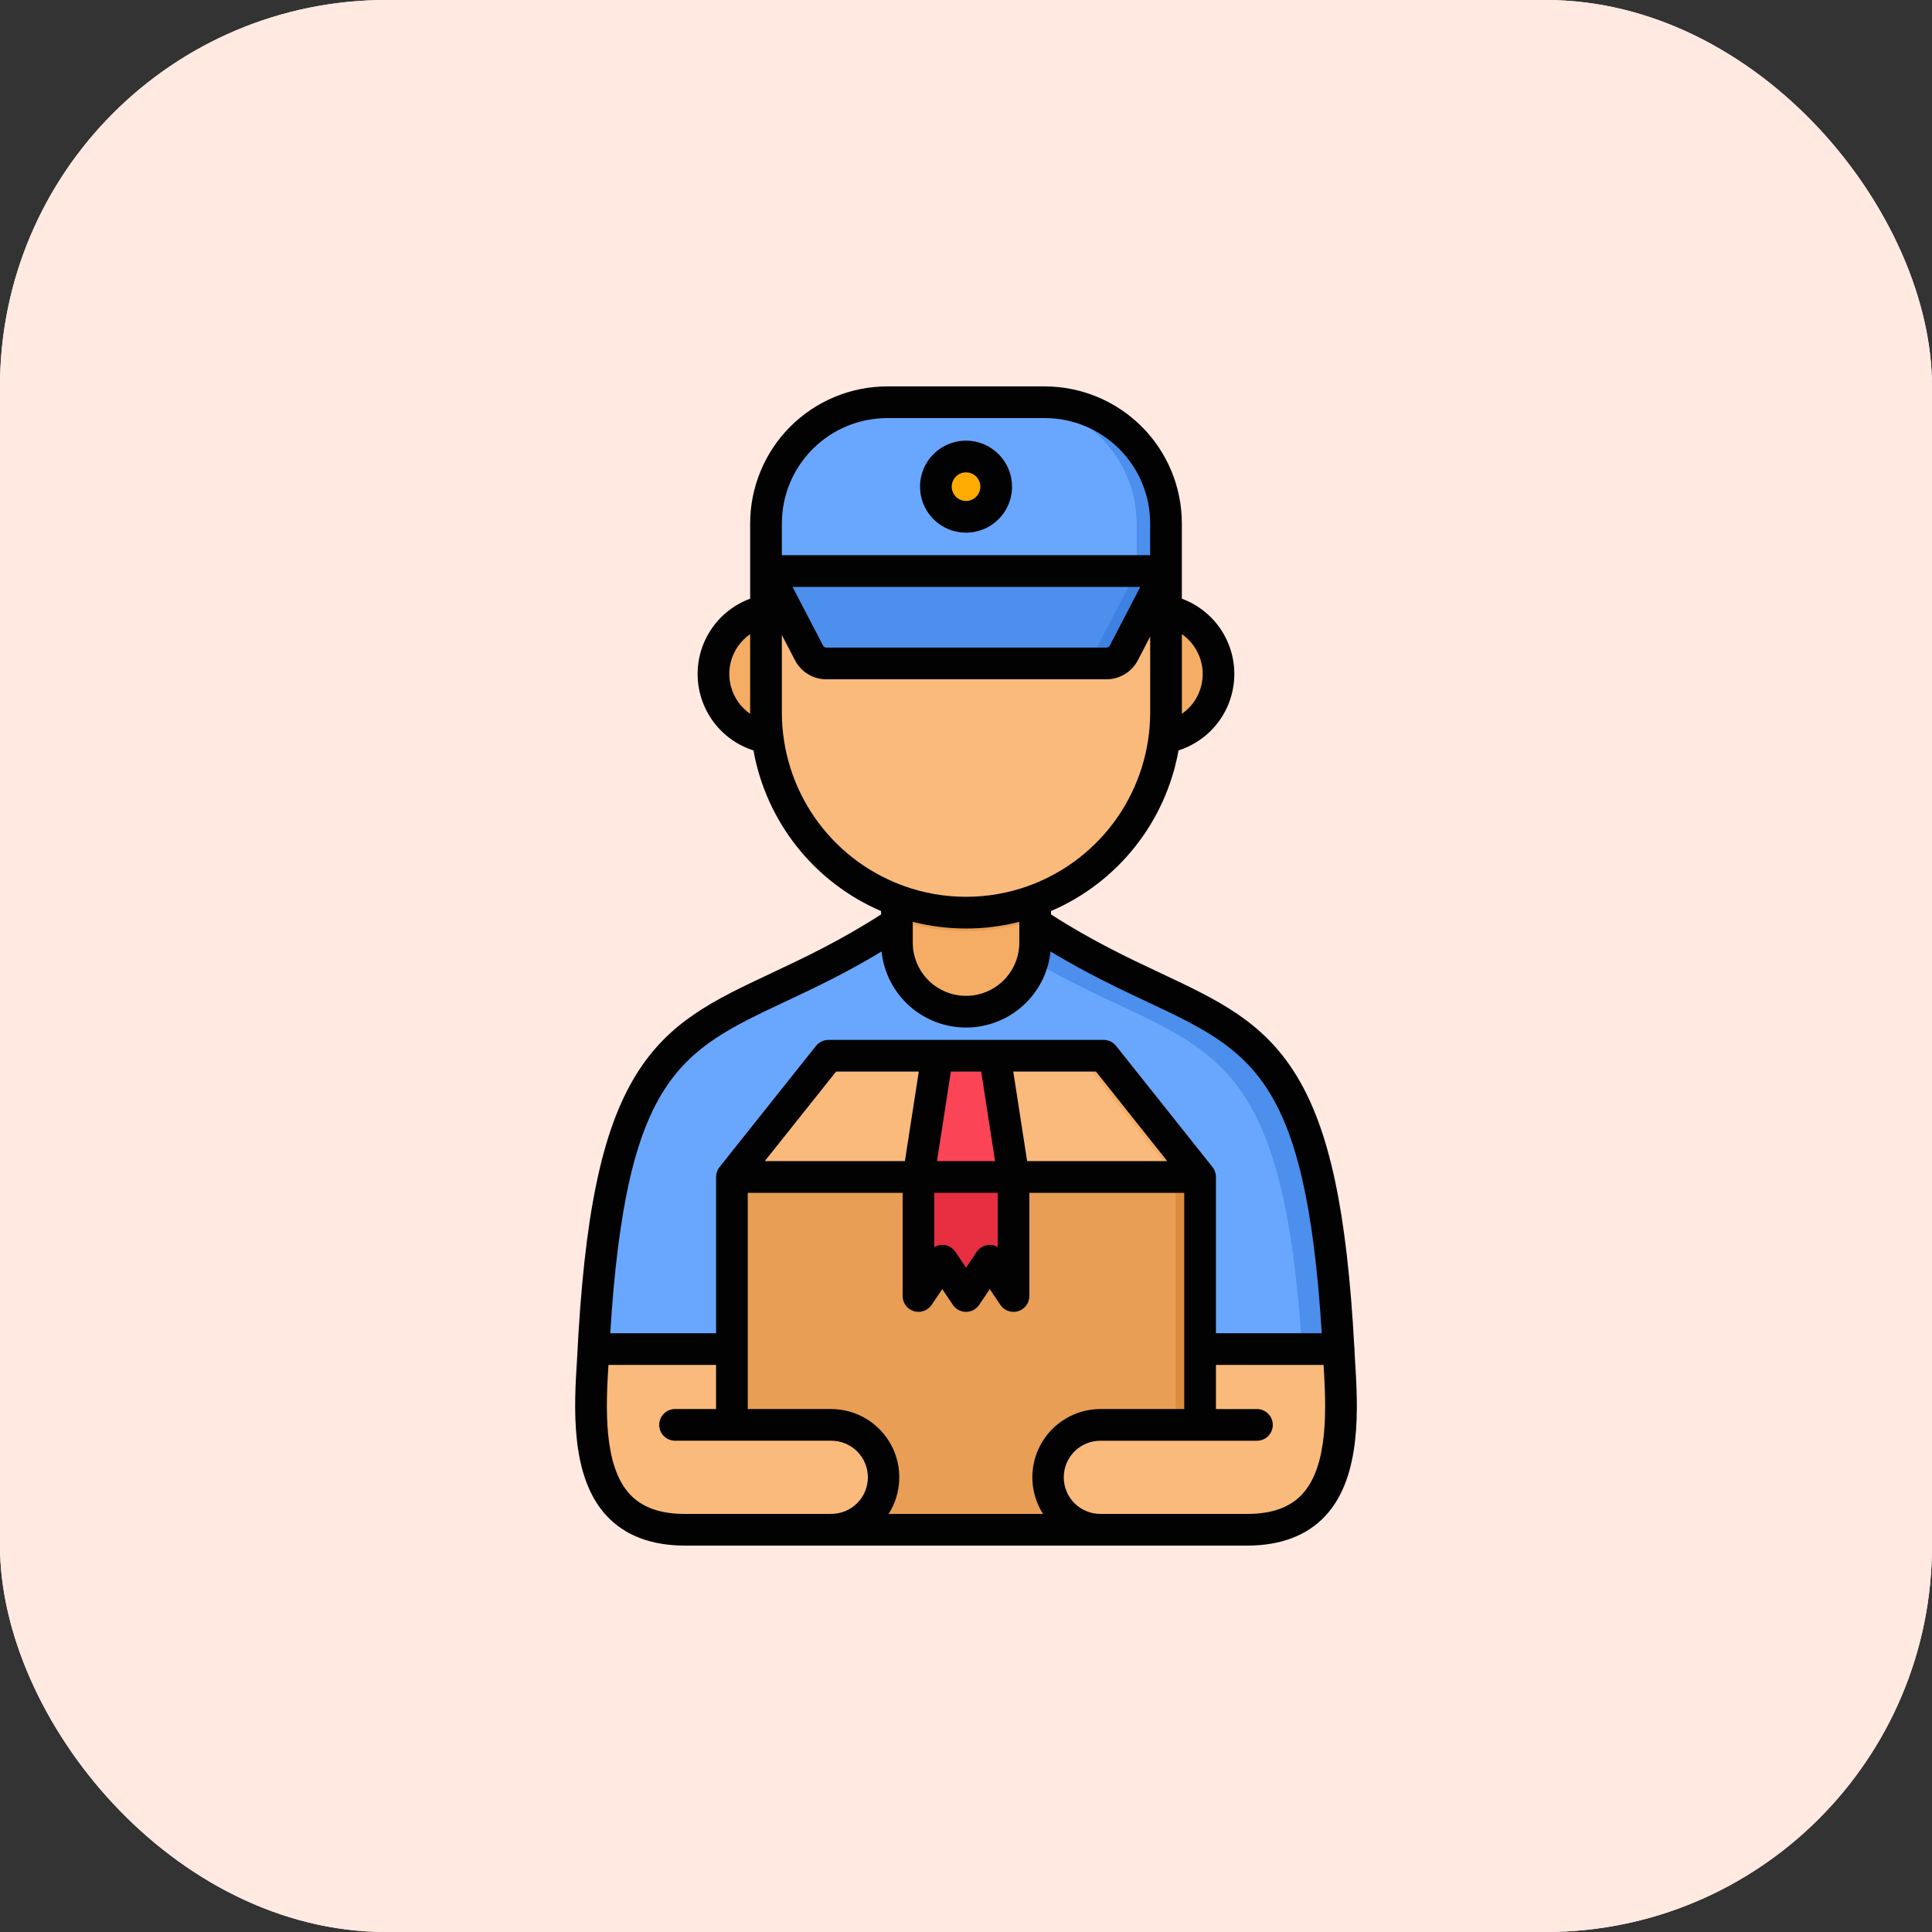 <svg width="80" height="80" viewBox="0 0 80 80" fill="none" xmlns="http://www.w3.org/2000/svg">
<rect x="0" y="0" width="80" height="80" fill="#333333" stroke="none"/>
<rect width="80" height="80" rx="16" fill="white"/>
<rect width="80" height="80" rx="16" fill="#FFE9E1"/>
<path fill-rule="evenodd" clip-rule="evenodd" d="M39.993 37.789H37.764C29.534 43.564 25.343 40.038 24.546 56.301C24.349 59.359 24.213 63.344 28.359 63.344H51.628C55.773 63.344 55.638 59.36 55.441 56.301C54.644 40.038 50.453 43.564 42.223 37.789H39.993Z" fill="#69A7FF"/>
<path fill-rule="evenodd" clip-rule="evenodd" d="M37.133 33.277H42.857V39.031C42.855 39.789 42.552 40.516 42.016 41.052C41.48 41.588 40.753 41.89 39.995 41.893C39.237 41.89 38.51 41.588 37.974 41.052C37.438 40.516 37.135 39.789 37.133 39.031V33.277Z" fill="#F5AD65"/>
<path fill-rule="evenodd" clip-rule="evenodd" d="M33.516 25.589C33.975 25.849 34.346 26.24 34.583 26.711C34.82 27.182 34.911 27.713 34.847 28.236C34.782 28.76 34.563 29.252 34.218 29.651C33.874 30.05 33.418 30.338 32.91 30.478C32.401 30.618 31.863 30.605 31.362 30.439C30.862 30.273 30.422 29.962 30.098 29.546C29.774 29.13 29.58 28.627 29.542 28.101C29.504 27.575 29.623 27.05 29.883 26.591C30.232 25.977 30.811 25.526 31.492 25.338C32.173 25.15 32.901 25.241 33.516 25.589ZM49.099 25.589C49.558 25.849 49.929 26.24 50.166 26.711C50.403 27.182 50.495 27.713 50.43 28.236C50.365 28.76 50.147 29.252 49.802 29.651C49.457 30.05 49.002 30.338 48.493 30.478C47.985 30.618 47.446 30.605 46.946 30.439C46.445 30.273 46.005 29.962 45.681 29.546C45.357 29.13 45.164 28.627 45.126 28.101C45.087 27.575 45.206 27.05 45.467 26.591C45.816 25.977 46.395 25.526 47.076 25.338C47.757 25.15 48.485 25.241 49.099 25.589Z" fill="#F5AD65"/>
<path fill-rule="evenodd" clip-rule="evenodd" d="M42.857 38.098C40.999 38.718 38.99 38.718 37.133 38.098V33.277H42.857V38.098Z" fill="#E89F56"/>
<path fill-rule="evenodd" clip-rule="evenodd" d="M36.731 16.656H43.258C44.588 16.66 45.862 17.189 46.803 18.129C47.743 19.069 48.274 20.344 48.278 21.674V29.508C48.278 34.063 44.549 37.788 39.994 37.788C35.439 37.788 31.711 34.063 31.711 29.508V21.674C31.715 20.344 32.245 19.069 33.186 18.129C34.127 17.189 35.401 16.66 36.731 16.656Z" fill="#FABA7B"/>
<path fill-rule="evenodd" clip-rule="evenodd" d="M36.728 16.656H43.255C44.585 16.66 45.86 17.189 46.8 18.129C47.741 19.069 48.271 20.344 48.275 21.674V23.643L46.516 27.023C46.447 27.16 46.341 27.274 46.209 27.354C46.078 27.433 45.928 27.474 45.775 27.472H34.209C34.056 27.474 33.905 27.433 33.774 27.354C33.643 27.274 33.537 27.16 33.468 27.023L31.711 23.643V21.674C31.714 20.344 32.244 19.07 33.184 18.129C34.124 17.189 35.399 16.66 36.728 16.656Z" fill="#69A7FF"/>
<path fill-rule="evenodd" clip-rule="evenodd" d="M34.209 27.474H45.775C45.928 27.476 46.078 27.435 46.209 27.355C46.341 27.276 46.447 27.162 46.516 27.025L48.275 23.645H31.711L33.468 27.025C33.537 27.161 33.643 27.276 33.774 27.355C33.905 27.435 34.056 27.476 34.209 27.474H34.209Z" fill="#4C8FED"/>
<path fill-rule="evenodd" clip-rule="evenodd" d="M39.995 21.399C40.242 21.399 40.484 21.326 40.69 21.189C40.896 21.052 41.056 20.856 41.151 20.628C41.246 20.399 41.271 20.148 41.223 19.905C41.175 19.662 41.056 19.439 40.88 19.265C40.706 19.09 40.483 18.971 40.24 18.922C39.997 18.874 39.746 18.899 39.517 18.994C39.289 19.089 39.093 19.249 38.956 19.455C38.819 19.661 38.746 19.903 38.746 20.15C38.747 20.481 38.879 20.799 39.113 21.033C39.347 21.267 39.664 21.399 39.995 21.399Z" fill="#FFAB02"/>
<path fill-rule="evenodd" clip-rule="evenodd" d="M30.301 48.734V63.342H49.69V48.734L45.693 43.711H34.297L30.301 48.734Z" fill="#E89E54"/>
<path fill-rule="evenodd" clip-rule="evenodd" d="M49.69 48.734H30.301L34.297 43.711H45.693L49.69 48.734Z" fill="#FABA7B"/>
<path fill-rule="evenodd" clip-rule="evenodd" d="M41.184 43.711H39.994H38.803L38.027 48.734V53.663L39.011 52.202L39.994 53.663L40.977 52.202L41.96 53.663V48.734L41.184 43.711Z" fill="#FB4455"/>
<path fill-rule="evenodd" clip-rule="evenodd" d="M30.304 59.002V55.863H24.574C24.372 58.965 24.011 63.344 28.359 63.344H34.402C34.687 63.344 34.969 63.288 35.233 63.179C35.496 63.07 35.735 62.91 35.937 62.709C36.139 62.507 36.298 62.268 36.408 62.004C36.517 61.741 36.573 61.459 36.573 61.173C36.573 60.888 36.517 60.606 36.408 60.343C36.298 60.079 36.139 59.84 35.937 59.638C35.735 59.437 35.496 59.277 35.233 59.167C34.969 59.058 34.687 59.002 34.402 59.002L30.304 59.002Z" fill="#FABA7B"/>
<path fill-rule="evenodd" clip-rule="evenodd" d="M49.667 59.002V55.863H55.426C55.626 58.983 56.003 63.344 51.613 63.344H45.57C44.994 63.344 44.441 63.116 44.034 62.709C43.627 62.301 43.398 61.749 43.398 61.173C43.398 60.597 43.627 60.045 44.034 59.638C44.441 59.231 44.994 59.002 45.57 59.002L49.667 59.002Z" fill="#FABA7B"/>
<path fill-rule="evenodd" clip-rule="evenodd" d="M41.96 48.734H38.027V53.664L39.011 52.202L39.994 53.664L40.977 52.202L41.96 53.664V48.734Z" fill="#E82E41"/>
<path fill-rule="evenodd" clip-rule="evenodd" d="M42.754 39.779C49.491 43.712 53.057 42.202 53.915 55.862H55.419C54.59 40.512 50.596 43.345 42.855 38.219V39.029C42.855 39.282 42.821 39.535 42.754 39.779Z" fill="#4C8FED"/>
<path fill-rule="evenodd" clip-rule="evenodd" d="M47.067 23.645L45.736 26.204L45.308 27.025C45.284 27.069 45.258 27.11 45.228 27.15C45.151 27.252 45.051 27.335 44.936 27.391C44.821 27.448 44.694 27.476 44.566 27.474H45.776C45.929 27.476 46.08 27.435 46.211 27.356C46.342 27.276 46.448 27.162 46.517 27.025L47.431 25.266L48.276 23.645L47.067 23.645Z" fill="#3D82E3"/>
<path fill-rule="evenodd" clip-rule="evenodd" d="M47.067 23.643H48.276V21.674C48.272 20.344 47.742 19.069 46.801 18.129C45.861 17.189 44.586 16.659 43.256 16.656H42.047C43.377 16.66 44.651 17.189 45.592 18.129C46.533 19.069 47.063 20.344 47.067 21.674L47.067 23.643Z" fill="#4C8FED"/>
<path fill-rule="evenodd" clip-rule="evenodd" d="M48.684 48.734V59H49.667V57.687V55.862H49.688V48.734H48.684Z" fill="#DB8C3D"/>
<path fill-rule="evenodd" clip-rule="evenodd" d="M44.688 43.711L48.682 48.734H49.686L45.689 43.711H44.688Z" fill="#F5AD65"/>
<path d="M40.002 18.245C39.625 18.245 39.256 18.357 38.943 18.567C38.63 18.776 38.385 19.074 38.241 19.422C38.097 19.77 38.059 20.153 38.133 20.523C38.206 20.892 38.388 21.232 38.654 21.498C38.921 21.765 39.26 21.947 39.63 22.02C39.999 22.093 40.383 22.056 40.731 21.912C41.079 21.767 41.377 21.523 41.586 21.21C41.795 20.896 41.907 20.528 41.907 20.151C41.906 19.646 41.705 19.162 41.348 18.805C40.991 18.448 40.507 18.246 40.002 18.245ZM40.002 20.744C39.884 20.744 39.77 20.709 39.672 20.644C39.575 20.579 39.499 20.486 39.454 20.378C39.409 20.27 39.398 20.15 39.42 20.035C39.443 19.921 39.5 19.815 39.583 19.732C39.666 19.649 39.771 19.593 39.886 19.57C40.001 19.547 40.12 19.559 40.228 19.604C40.337 19.648 40.429 19.724 40.494 19.822C40.559 19.919 40.594 20.034 40.594 20.151C40.594 20.308 40.531 20.459 40.42 20.57C40.309 20.681 40.159 20.743 40.002 20.744ZM56.105 56.267C56.099 56.142 56.092 56.02 56.086 55.897C56.086 55.885 56.088 55.874 56.088 55.863C56.087 55.828 56.084 55.794 56.078 55.76C55.771 50.145 55.049 46.771 53.682 44.535C52.313 42.296 50.439 41.414 48.067 40.298C46.725 39.667 45.214 38.955 43.52 37.864V37.725C44.881 37.139 46.077 36.225 46.998 35.064C47.92 33.903 48.539 32.531 48.801 31.072C49.46 30.861 50.037 30.45 50.451 29.896C50.865 29.341 51.095 28.672 51.11 27.98C51.125 27.289 50.924 26.61 50.535 26.038C50.146 25.466 49.587 25.03 48.938 24.791V21.674C48.937 20.17 48.339 18.727 47.275 17.664C46.211 16.6 44.769 16.002 43.265 16H36.736C35.231 16.002 33.789 16.6 32.725 17.664C31.662 18.727 31.064 20.169 31.062 21.674V24.791C30.412 25.03 29.854 25.466 29.464 26.038C29.074 26.61 28.872 27.289 28.888 27.981C28.903 28.673 29.134 29.343 29.548 29.897C29.962 30.452 30.54 30.863 31.199 31.073C31.461 32.532 32.081 33.904 33.003 35.065C33.926 36.226 35.121 37.14 36.483 37.726V37.865C34.788 38.956 33.276 39.668 31.934 40.299C29.561 41.415 27.686 42.297 26.318 44.536C24.911 46.838 24.186 50.346 23.895 56.267C23.772 58.208 23.588 61.136 25.129 62.778C25.89 63.589 26.979 64 28.367 64H51.636C53.023 64 54.111 63.589 54.872 62.779C56.413 61.137 56.228 58.208 56.105 56.267ZM48.939 29.508V26.259C49.205 26.444 49.422 26.691 49.572 26.979C49.722 27.266 49.801 27.585 49.801 27.909C49.801 28.234 49.722 28.553 49.572 28.84C49.422 29.128 49.204 29.374 48.938 29.559C48.938 29.542 48.939 29.525 48.939 29.508ZM30.272 28.442C30.201 28.188 30.181 27.923 30.214 27.661C30.246 27.399 30.33 27.147 30.46 26.918C30.609 26.656 30.815 26.431 31.062 26.26V29.508C31.062 29.525 31.062 29.541 31.062 29.558C30.676 29.291 30.396 28.895 30.272 28.442ZM32.375 21.674C32.376 20.517 32.836 19.409 33.653 18.591C34.471 17.774 35.579 17.314 36.736 17.312H43.265C44.421 17.314 45.53 17.774 46.347 18.591C47.165 19.409 47.625 20.517 47.626 21.674V22.989H32.375V21.674ZM47.217 24.302L45.96 26.719C45.947 26.75 45.924 26.775 45.896 26.793C45.867 26.81 45.834 26.818 45.801 26.816H34.235C34.202 26.819 34.168 26.811 34.14 26.794C34.111 26.776 34.089 26.751 34.075 26.72L32.818 24.302H47.217ZM32.375 29.508V26.295L32.91 27.323C33.033 27.568 33.222 27.774 33.457 27.916C33.691 28.058 33.961 28.132 34.235 28.129H45.8C46.074 28.131 46.343 28.058 46.576 27.916C46.81 27.774 47 27.57 47.124 27.326L47.626 26.361V29.508C47.624 31.057 47.151 32.569 46.271 33.843C45.39 35.117 44.142 36.094 42.694 36.642C42.653 36.653 42.614 36.668 42.576 36.686C40.913 37.284 39.093 37.284 37.429 36.687C37.391 36.668 37.35 36.653 37.308 36.642C35.859 36.093 34.611 35.117 33.73 33.843C32.849 32.569 32.377 31.057 32.375 29.508ZM42.207 38.172V39.03C42.207 39.615 41.975 40.176 41.561 40.59C41.148 41.003 40.587 41.236 40.002 41.236C39.417 41.236 38.856 41.003 38.442 40.59C38.028 40.176 37.796 39.615 37.796 39.03V38.172C39.243 38.54 40.76 38.54 42.207 38.172ZM32.493 41.487C33.69 40.925 35.019 40.298 36.503 39.4C36.594 40.264 37.002 41.064 37.648 41.646C38.294 42.227 39.133 42.549 40.002 42.549C40.871 42.549 41.71 42.227 42.356 41.645C43.002 41.064 43.41 40.264 43.501 39.399C44.984 40.297 46.312 40.923 47.508 41.486C51.829 43.519 54.069 44.574 54.731 55.206H50.35V48.735C50.35 48.587 50.3 48.443 50.208 48.327L46.213 43.306C46.152 43.229 46.074 43.167 45.985 43.124C45.896 43.081 45.798 43.059 45.7 43.059H34.304C34.205 43.059 34.108 43.081 34.019 43.124C33.93 43.167 33.852 43.229 33.79 43.306L29.794 48.326C29.701 48.443 29.651 48.587 29.651 48.735V55.206H25.269C25.931 44.574 28.172 43.519 32.493 41.487ZM48.333 48.079H42.531L41.958 44.372H45.383L48.333 48.079ZM41.312 49.391V51.636C41.168 51.554 40.998 51.529 40.836 51.566C40.675 51.604 40.533 51.701 40.441 51.839L40.002 52.49L39.563 51.839C39.503 51.75 39.422 51.677 39.327 51.626C39.232 51.576 39.126 51.549 39.019 51.549C38.903 51.549 38.789 51.58 38.689 51.638V49.392L41.312 49.391ZM38.799 48.079L39.373 44.372H40.63L41.203 48.079H38.799ZM38.045 44.372L37.47 48.079H31.669L34.62 44.372H38.045ZM34.41 62.688H28.367C27.342 62.688 26.596 62.423 26.086 61.88C24.971 60.692 25.088 58.23 25.195 56.519H29.65V58.344H27.953C27.779 58.344 27.611 58.413 27.488 58.537C27.365 58.66 27.296 58.827 27.296 59.001C27.296 59.175 27.365 59.342 27.488 59.465C27.611 59.588 27.779 59.657 27.953 59.657H34.41C34.61 59.655 34.808 59.693 34.993 59.769C35.179 59.844 35.347 59.956 35.489 60.096C35.631 60.237 35.744 60.405 35.821 60.589C35.897 60.774 35.937 60.972 35.937 61.172C35.937 61.371 35.897 61.569 35.821 61.754C35.744 61.939 35.631 62.106 35.489 62.247C35.347 62.388 35.179 62.499 34.993 62.575C34.808 62.65 34.61 62.688 34.41 62.686V62.688ZM43.189 62.688H36.796C37.068 62.26 37.22 61.768 37.236 61.261C37.253 60.755 37.133 60.254 36.889 59.81C36.645 59.366 36.286 58.996 35.85 58.738C35.414 58.48 34.917 58.345 34.41 58.345H30.963V49.392H37.376V53.665C37.376 53.806 37.421 53.942 37.505 54.055C37.588 54.168 37.706 54.251 37.84 54.292C37.974 54.334 38.118 54.331 38.251 54.284C38.383 54.237 38.497 54.149 38.576 54.032L39.017 53.379L39.457 54.032C39.517 54.121 39.598 54.194 39.693 54.245C39.788 54.295 39.894 54.321 40.001 54.321C40.109 54.321 40.215 54.295 40.309 54.245C40.404 54.194 40.485 54.121 40.545 54.032L40.984 53.38L41.423 54.032C41.502 54.148 41.616 54.237 41.748 54.284C41.881 54.331 42.025 54.334 42.16 54.293C42.294 54.252 42.412 54.169 42.496 54.056C42.579 53.943 42.624 53.806 42.624 53.665V49.392H49.037V58.345H45.575C45.068 58.344 44.571 58.48 44.135 58.738C43.698 58.995 43.34 59.366 43.096 59.81C42.852 60.254 42.732 60.755 42.748 61.261C42.764 61.768 42.917 62.26 43.189 62.688ZM53.914 61.881C53.405 62.424 52.66 62.688 51.636 62.688H45.575C45.375 62.689 45.176 62.651 44.991 62.576C44.806 62.5 44.638 62.389 44.496 62.248C44.354 62.107 44.241 61.94 44.164 61.755C44.087 61.571 44.048 61.373 44.048 61.173C44.048 60.973 44.087 60.775 44.164 60.59C44.241 60.406 44.354 60.238 44.496 60.097C44.638 59.957 44.806 59.845 44.991 59.77C45.176 59.694 45.375 59.656 45.575 59.658H52.048C52.222 59.658 52.389 59.589 52.512 59.466C52.635 59.343 52.704 59.176 52.704 59.002C52.704 58.828 52.635 58.661 52.512 58.538C52.389 58.415 52.222 58.346 52.048 58.346H50.35V56.519H54.806C54.913 58.231 55.029 60.692 53.914 61.88V61.881Z" fill="#020203"/>
</svg>
